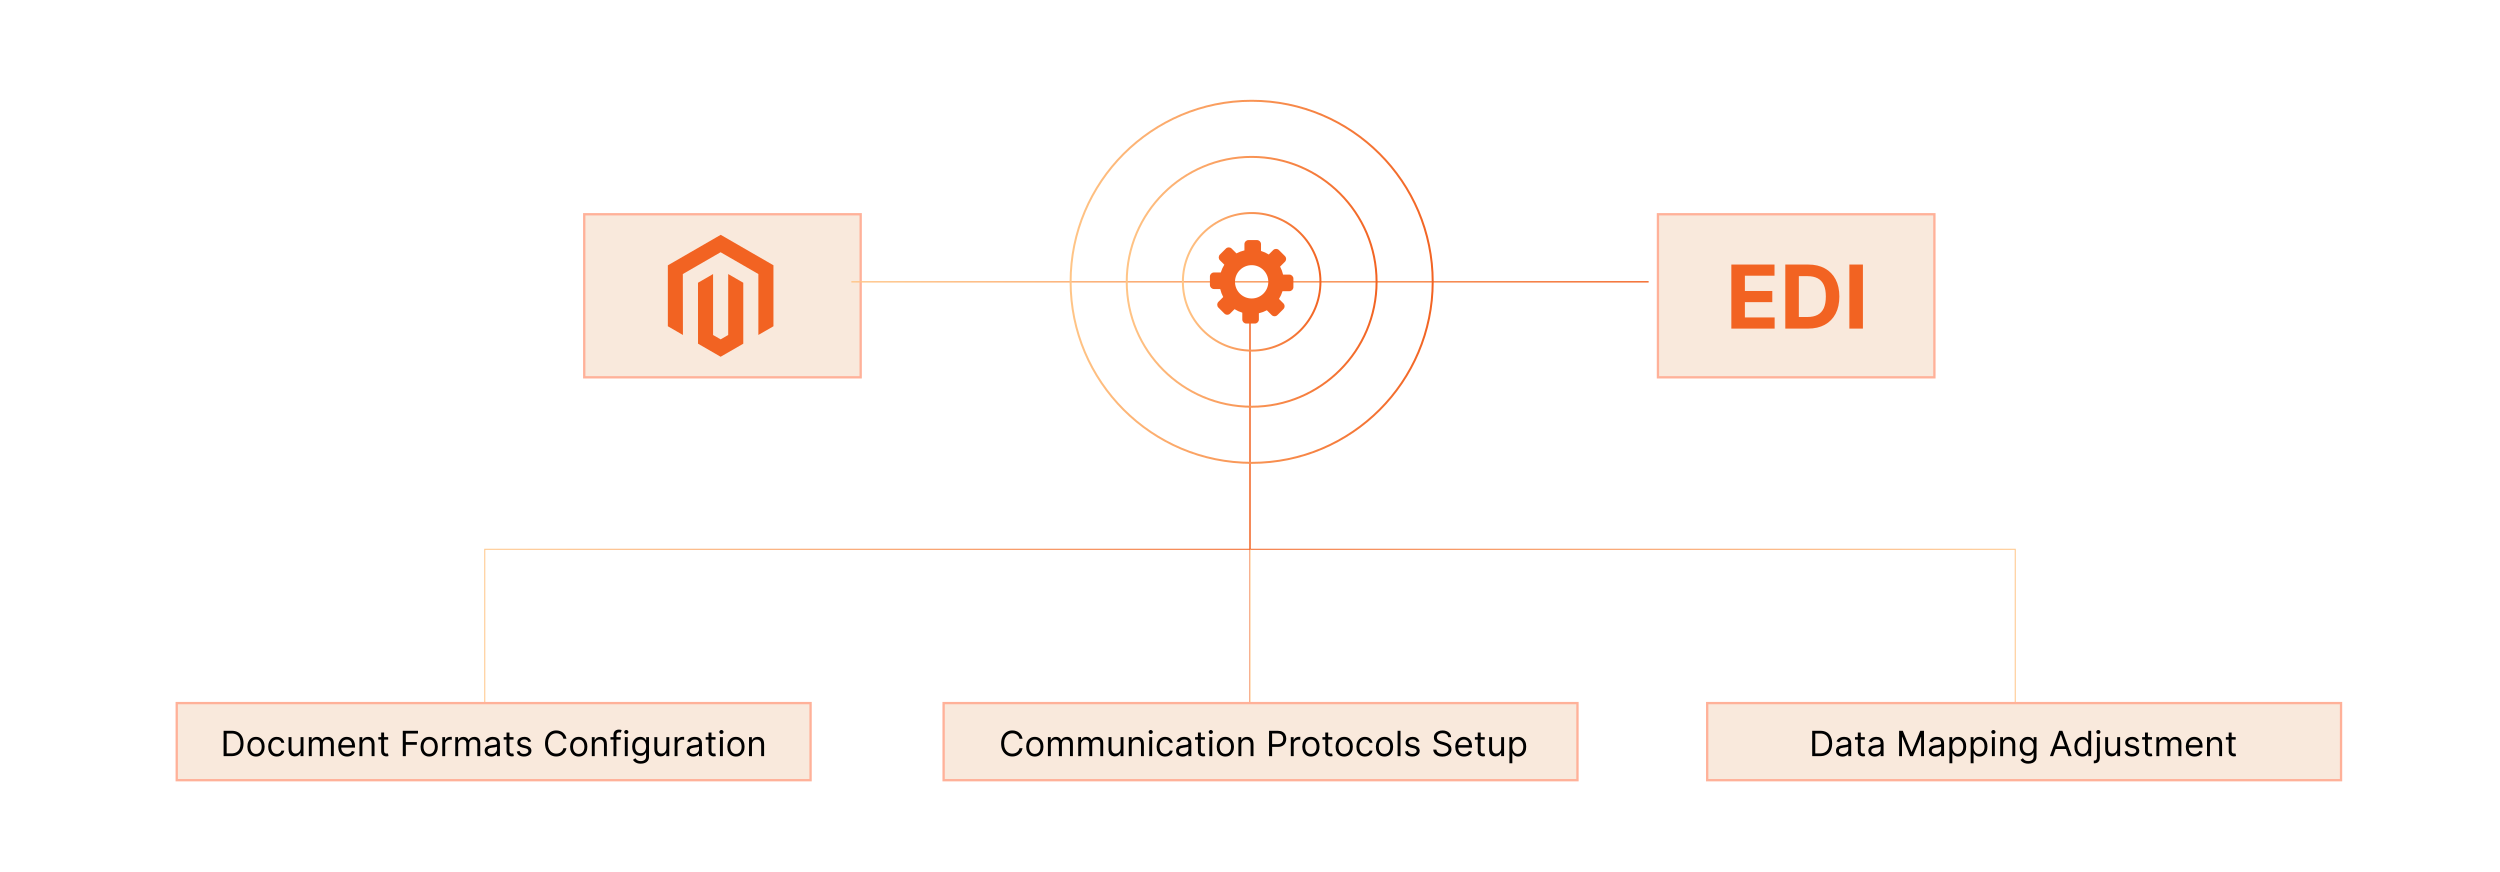 <?xml version="1.0" encoding="UTF-8"?><svg id="Layer_1" xmlns="http://www.w3.org/2000/svg" xmlns:xlink="http://www.w3.org/1999/xlink" viewBox="0 0 860 300"><defs><linearGradient id="New_Gradient_Swatch_copy_5" x1="166.59" y1="180" x2="430.172" y2="180" gradientUnits="userSpaceOnUse"><stop offset=".001" stop-color="#ffc587"/><stop offset="1" stop-color="#f26322"/></linearGradient><linearGradient id="New_Gradient_Swatch_copy_5-2" x1="-31.751" y1="180" x2="231.831" y2="180" gradientTransform="translate(661.66) rotate(-180) scale(1 -1)" xlink:href="#New_Gradient_Swatch_copy_5"/><linearGradient id="linear-gradient" x1="430.172" y1="218.959" x2="429.828" y2="218.959" gradientUnits="userSpaceOnUse"><stop offset=".001" stop-color="#ffc587"/><stop offset=".198" stop-color="#faa263"/><stop offset=".402" stop-color="#f68647"/><stop offset=".605" stop-color="#f47332"/><stop offset=".805" stop-color="#f26726"/><stop offset="1" stop-color="#f26322"/></linearGradient><filter id="drop-shadow-1" filterUnits="userSpaceOnUse"><feOffset dx="3.204" dy="3.204"/><feGaussianBlur result="blur" stdDeviation="4.806"/><feFlood flood-color="#333" flood-opacity=".08"/><feComposite in2="blur" operator="in"/><feComposite in="SourceGraphic"/></filter><filter id="drop-shadow-2" filterUnits="userSpaceOnUse"><feOffset dx="3.204" dy="3.204"/><feGaussianBlur result="blur-2" stdDeviation="4.806"/><feFlood flood-color="#333" flood-opacity=".08"/><feComposite in2="blur-2" operator="in"/><feComposite in="SourceGraphic"/></filter><linearGradient id="New_Gradient_Swatch_copy_5-3" x1="292.868" y1="96.946" x2="567.132" y2="96.946" xlink:href="#New_Gradient_Swatch_copy_5"/><linearGradient id="New_Gradient_Swatch_copy_5-4" x1="367.944" y1="96.946" x2="493.196" y2="96.946" xlink:href="#New_Gradient_Swatch_copy_5"/><linearGradient id="New_Gradient_Swatch_copy_5-5" x1="387.252" y1="96.946" x2="473.888" y2="96.946" xlink:href="#New_Gradient_Swatch_copy_5"/><linearGradient id="New_Gradient_Swatch_copy_5-6" x1="406.562" y1="96.946" x2="454.578" y2="96.946" xlink:href="#New_Gradient_Swatch_copy_5"/><filter id="drop-shadow-3" filterUnits="userSpaceOnUse"><feOffset dx="3.056" dy="3.056"/><feGaussianBlur result="blur-3" stdDeviation="6.112"/><feFlood flood-color="#333" flood-opacity=".1"/><feComposite in2="blur-3" operator="in"/><feComposite in="SourceGraphic"/></filter><filter id="drop-shadow-4" filterUnits="userSpaceOnUse"><feOffset dx="3.056" dy="3.056"/><feGaussianBlur result="blur-4" stdDeviation="6.112"/><feFlood flood-color="#333" flood-opacity=".1"/><feComposite in2="blur-4" operator="in"/><feComposite in="SourceGraphic"/></filter><filter id="drop-shadow-5" filterUnits="userSpaceOnUse"><feOffset dx="3.056" dy="3.056"/><feGaussianBlur result="blur-5" stdDeviation="6.112"/><feFlood flood-color="#333" flood-opacity=".1"/><feComposite in2="blur-5" operator="in"/><feComposite in="SourceGraphic"/></filter></defs><rect y="0" width="860" height="300" rx="5" ry="5" fill="#fff" stroke-width="0"/><polyline points="430 111.032 430 188.95 166.762 188.95 166.762 248.969" fill="none" stroke="url(#New_Gradient_Swatch_copy_5)" stroke-miterlimit="10" stroke-width=".344"/><polyline points="430 111.032 430 188.95 693.239 188.95 693.239 248.969" fill="none" stroke="url(#New_Gradient_Swatch_copy_5-2)" stroke-miterlimit="10" stroke-width=".344"/><line x1="430" y1="188.95" x2="430" y2="248.969" fill="none" stroke="url(#linear-gradient)" stroke-miterlimit="10" stroke-width=".344"/><g filter="url(#drop-shadow-1)"><rect x="197.772" y="70.501" width="95.097" height="56.094" fill="#f9e9dc" stroke="#ffb199" stroke-miterlimit="10" stroke-width=".801"/><polygon points="244.717 77.574 226.535 88.069 226.535 109.031 231.726 112.032 231.689 91.065 244.68 83.566 257.672 91.065 257.672 112.023 262.862 109.031 262.862 88.051 244.717 77.574" fill="#f26322" stroke-width="0"/><polygon points="247.292 112.027 244.699 113.534 242.092 112.041 242.092 91.065 236.907 94.061 236.916 115.028 244.694 119.522 252.482 115.028 252.482 94.061 247.292 91.065 247.292 112.027" fill="#f26322" stroke-width="0"/></g><g filter="url(#drop-shadow-2)"><rect x="567.132" y="70.501" width="95.097" height="56.094" fill="#f9e9dc" stroke="#ffb199" stroke-miterlimit="10" stroke-width=".801"/><path d="M592.377,109.837v-22.039h14.852v3.842h-10.191v5.251h9.427v3.842h-9.427v5.263h10.234v3.842h-14.895Z" fill="#f26322" stroke-width="0"/><path d="M618.754,109.837h-7.814v-22.039h7.878c2.217,0,4.125.44,5.725,1.318s2.832,2.14,3.696,3.782c.865,1.644,1.297,3.609,1.297,5.897,0,2.296-.432,4.269-1.297,5.919-.864,1.649-2.102,2.916-3.712,3.799-1.611.882-3.535,1.323-5.773,1.323ZM615.6,105.844h2.959c1.378,0,2.538-.246,3.481-.737s1.653-1.256,2.131-2.292c.477-1.037.716-2.377.716-4.019,0-1.629-.238-2.959-.716-3.992s-1.185-1.794-2.125-2.282c-.94-.487-2.099-.731-3.477-.731h-2.97v14.055Z" fill="#f26322" stroke-width="0"/><path d="M637.639,87.798v22.039h-4.66v-22.039h4.66Z" fill="#f26322" stroke-width="0"/></g><line x1="292.868" y1="96.946" x2="567.132" y2="96.946" fill="none" stroke="url(#New_Gradient_Swatch_copy_5-3)" stroke-miterlimit="10" stroke-width=".478"/><path d="M430.57,159.225c-34.341,0-62.281-27.937-62.281-62.278s27.941-62.281,62.281-62.281,62.281,27.941,62.281,62.281-27.941,62.278-62.281,62.278Z" fill="none" stroke="url(#New_Gradient_Swatch_copy_5-4)" stroke-miterlimit="10" stroke-width=".689"/><path d="M430.57,139.917c-23.695,0-42.973-19.275-42.973-42.969s19.278-42.973,42.973-42.973,42.973,19.278,42.973,42.973-19.278,42.969-42.973,42.969Z" fill="none" stroke="url(#New_Gradient_Swatch_copy_5-5)" stroke-miterlimit="10" stroke-width=".689"/><circle cx="430.57" cy="96.946" r="23.663" fill="none" stroke="url(#New_Gradient_Swatch_copy_5-6)" stroke-miterlimit="10" stroke-width=".689"/><path d="M439.953,86.023l2.061,2.061c.542.542.542,1.43,0,1.972l-1.659,1.659c.458.855.807,1.776,1.029,2.746h2.15c.767,0,1.395.628,1.395,1.395v2.914c0,.767-.628,1.395-1.395,1.395h-2.346c-.288.95-.699,1.845-1.216,2.668l1.522,1.521c.542.543.542,1.43,0,1.972l-2.061,2.061c-.542.542-1.43.542-1.972,0l-1.66-1.66c-.855.458-1.776.808-2.747,1.03v2.15c0,.767-.627,1.395-1.395,1.395h-2.914c-.767,0-1.395-.628-1.395-1.395v-2.346c-.95-.288-1.845-.7-2.668-1.216l-1.522,1.522c-.543.542-1.43.542-1.973,0l-2.061-2.061c-.542-.542-.542-1.43,0-1.972l1.66-1.66c-.458-.855-.808-1.776-1.029-2.746h-2.151c-.767,0-1.395-.627-1.395-1.395v-2.914c0-.767.628-1.395,1.395-1.395h2.346c.288-.95.7-1.845,1.216-2.668l-1.522-1.521c-.542-.543-.542-1.43,0-1.972l2.061-2.061c.542-.542,1.43-.542,1.972,0l1.659,1.659c.855-.458,1.776-.808,2.747-1.03v-2.15c0-.767.628-1.395,1.395-1.395h2.914c.767,0,1.395.628,1.395,1.395v2.345c.95.288,1.846.699,2.669,1.216l1.521-1.521c.543-.542,1.43-.542,1.973,0h0ZM430.57,91.216c3.164,0,5.73,2.566,5.73,5.73s-2.566,5.73-5.73,5.73-5.73-2.566-5.73-5.73c0-3.164,2.566-5.73,5.73-5.73h0Z" fill="#f26322" fill-rule="evenodd" stroke-width="0"/><g filter="url(#drop-shadow-3)"><rect x="57.74" y="238.807" width="218.043" height="26.526" fill="#f9e9dc" stroke="#ffb199" stroke-miterlimit="10" stroke-width=".801"/><path d="M76.557,257.06h-2.693v-8.727h2.812c.847,0,1.571.175,2.174.522.602.348,1.063.847,1.385,1.495.321.649.481,1.426.481,2.329,0,.909-.162,1.691-.486,2.346-.323.655-.795,1.158-1.414,1.509-.62.351-1.372.526-2.259.526ZM74.921,256.123h1.568c.722,0,1.319-.139,1.794-.418.475-.278.828-.675,1.062-1.188.232-.515.35-1.127.35-1.837,0-.704-.115-1.312-.346-1.821-.23-.51-.573-.902-1.031-1.177-.457-.273-1.026-.411-1.709-.411h-1.688v6.853Z" stroke-width="0"/><path d="M85.011,257.197c-.591,0-1.108-.141-1.553-.422s-.791-.675-1.04-1.181c-.248-.506-.373-1.097-.373-1.772,0-.683.125-1.277.373-1.786.249-.508.596-.903,1.04-1.185s.962-.422,1.553-.422,1.109.141,1.554.422.791.677,1.04,1.185c.248.509.373,1.103.373,1.786,0,.676-.125,1.267-.373,1.772-.249.506-.596.899-1.04,1.181s-.963.422-1.554.422ZM85.011,256.294c.449,0,.818-.115,1.108-.346s.504-.532.644-.907c.139-.375.209-.781.209-1.219s-.07-.846-.209-1.224c-.14-.378-.353-.683-.644-.916-.29-.232-.659-.35-1.108-.35-.448,0-.817.117-1.107.35-.29.233-.505.538-.644.916-.14.378-.209.786-.209,1.224s.069.844.209,1.219c.139.375.353.677.644.907s.659.346,1.107.346Z" stroke-width="0"/><path d="M92.171,257.197c-.613,0-1.142-.145-1.585-.435-.443-.29-.784-.69-1.022-1.198-.238-.508-.358-1.089-.358-1.742,0-.665.123-1.253.369-1.763.245-.51.589-.909,1.031-1.197.441-.288.958-.433,1.549-.433.46,0,.875.085,1.244.256s.672.409.908.716c.235.307.382.665.439,1.074h-1.006c-.076-.299-.246-.564-.509-.795s-.616-.348-1.06-.348c-.392,0-.734.102-1.028.305s-.523.489-.686.856c-.163.368-.245.8-.245,1.294,0,.506.08.945.241,1.32.16.375.388.667.682.874s.64.311,1.037.311c.262,0,.499-.046.712-.137s.394-.222.541-.393c.148-.17.253-.375.315-.613h1.006c-.057.387-.196.733-.42,1.042-.223.309-.517.553-.882.733-.365.18-.789.271-1.272.271Z" stroke-width="0"/><path d="M100.336,254.385v-3.87h1.005v6.546h-1.005v-1.108h-.068c-.153.333-.393.615-.716.847-.324.231-.733.347-1.228.347-.409,0-.772-.09-1.091-.271s-.568-.453-.75-.818c-.182-.364-.273-.825-.273-1.383v-4.159h1.005v4.092c0,.477.135.857.403,1.142s.611.426,1.029.426c.249,0,.505-.064.765-.191s.478-.324.656-.588c.178-.265.267-.601.267-1.01Z" stroke-width="0"/><path d="M103.182,257.06v-6.546h.971v1.023h.086c.136-.35.356-.622.66-.816s.669-.292,1.096-.292c.432,0,.791.098,1.08.292.288.194.514.467.675.816h.068c.168-.338.419-.607.755-.808.335-.2.736-.301,1.205-.301.586,0,1.065.183,1.437.548s.559.933.559,1.702v4.381h-1.006v-4.381c0-.482-.132-.828-.397-1.035s-.575-.311-.934-.311c-.46,0-.816.139-1.069.416-.253.276-.379.627-.379,1.05v4.262h-1.023v-4.483c0-.372-.12-.672-.361-.9-.242-.23-.553-.344-.934-.344-.262,0-.505.07-.731.209-.227.14-.408.332-.546.577-.138.246-.207.529-.207.851v4.091h-1.005Z" stroke-width="0"/><path d="M116.358,257.197c-.631,0-1.174-.141-1.63-.42-.456-.28-.808-.672-1.053-1.177-.246-.504-.369-1.091-.369-1.762,0-.67.123-1.262.369-1.774.245-.513.589-.914,1.031-1.202.441-.288.958-.433,1.549-.433.341,0,.678.057,1.01.171.333.113.635.298.908.552.273.254.489.59.651,1.008.162.417.243.932.243,1.542v.427h-5.046v-.869h4.023c0-.369-.073-.699-.22-.989-.146-.289-.353-.519-.622-.685-.269-.168-.585-.252-.948-.252-.4,0-.746.099-1.038.297-.291.197-.515.453-.671.769s-.234.653-.234,1.015v.579c0,.494.086.913.258,1.255.172.343.411.603.718.78.308.178.664.267,1.07.267.264,0,.503-.038.718-.113s.399-.19.556-.341c.156-.152.277-.342.362-.569l.972.273c-.102.329-.274.618-.516.867-.241.248-.539.441-.894.579s-.754.207-1.197.207Z" stroke-width="0"/><path d="M121.608,253.123v3.938h-1.005v-6.546h.971v1.023h.086c.153-.333.386-.601.698-.804s.716-.305,1.211-.305c.442,0,.831.091,1.163.271.332.181.591.453.775.818s.277.826.277,1.383v4.159h-1.006v-4.091c0-.515-.134-.916-.4-1.204-.268-.288-.634-.433-1.1-.433-.321,0-.607.07-.858.209-.252.14-.45.343-.595.609-.144.268-.218.591-.218.972Z" stroke-width="0"/><path d="M130.471,250.514v.853h-3.392v-.853h3.392ZM128.068,248.947h1.006v6.238c0,.284.042.496.126.637s.191.234.324.281c.132.047.272.07.419.07.111,0,.202-.006.273-.019.07-.013.128-.023.17-.032l.205.903c-.068.025-.164.052-.286.079-.122.026-.276.04-.464.04-.284,0-.562-.06-.833-.183-.272-.122-.496-.309-.674-.559s-.267-.565-.267-.946v-6.511Z" stroke-width="0"/><path d="M135.5,257.06v-8.727h5.233v.938h-4.177v2.949h3.784v.938h-3.784v3.903h-1.057Z" stroke-width="0"/><path d="M144.585,257.197c-.591,0-1.108-.141-1.553-.422s-.791-.675-1.04-1.181c-.248-.506-.373-1.097-.373-1.772,0-.683.125-1.277.373-1.786.249-.508.596-.903,1.04-1.185s.962-.422,1.553-.422,1.109.141,1.554.422.791.677,1.04,1.185c.248.509.373,1.103.373,1.786,0,.676-.125,1.267-.373,1.772-.249.506-.596.899-1.04,1.181s-.963.422-1.554.422ZM144.585,256.294c.449,0,.818-.115,1.108-.346s.504-.532.644-.907c.139-.375.209-.781.209-1.219s-.07-.846-.209-1.224c-.14-.378-.353-.683-.644-.916-.29-.232-.659-.35-1.108-.35-.448,0-.817.117-1.107.35-.29.233-.505.538-.644.916-.14.378-.209.786-.209,1.224s.069.844.209,1.219c.139.375.353.677.644.907s.659.346,1.107.346Z" stroke-width="0"/><path d="M149.086,257.06v-6.546h.971v.989h.068c.119-.324.335-.587.648-.788.312-.202.664-.303,1.057-.303.073,0,.166.001.276.004.111.003.195.007.252.013v1.022c-.034-.008-.111-.021-.232-.04s-.248-.027-.382-.027c-.317,0-.602.065-.85.198-.249.132-.444.314-.588.545s-.216.495-.216.791v4.142h-1.005Z" stroke-width="0"/><path d="M153.552,257.06v-6.546h.971v1.023h.086c.136-.35.356-.622.66-.816s.669-.292,1.096-.292c.432,0,.791.098,1.08.292.288.194.514.467.675.816h.068c.168-.338.419-.607.755-.808.335-.2.736-.301,1.205-.301.586,0,1.065.183,1.437.548s.559.933.559,1.702v4.381h-1.006v-4.381c0-.482-.132-.828-.397-1.035s-.575-.311-.934-.311c-.46,0-.816.139-1.069.416-.253.276-.379.627-.379,1.05v4.262h-1.023v-4.483c0-.372-.12-.672-.361-.9-.242-.23-.553-.344-.934-.344-.262,0-.505.07-.731.209-.227.14-.408.332-.546.577-.138.246-.207.529-.207.851v4.091h-1.005Z" stroke-width="0"/><path d="M165.909,257.214c-.415,0-.791-.079-1.129-.236-.339-.158-.607-.387-.806-.686-.199-.3-.299-.662-.299-1.089,0-.375.074-.68.222-.914s.346-.418.593-.552c.247-.133.52-.233.82-.3.3-.067.602-.12.905-.16.398-.051.721-.09.97-.117.248-.027.431-.073.545-.139.115-.065.173-.179.173-.341v-.034c0-.42-.114-.747-.343-.98-.229-.233-.575-.35-1.038-.35-.479,0-.856.104-1.129.315-.273.21-.465.435-.575.673l-.955-.341c.171-.398.398-.708.685-.931.285-.224.598-.38.938-.469.339-.09.674-.135,1.003-.135.211,0,.453.025.727.075.274.049.54.15.797.305.258.153.472.385.642.694.171.31.256.725.256,1.244v4.312h-1.006v-.887h-.051c-.068.143-.182.294-.341.456s-.371.3-.636.414c-.264.113-.586.17-.967.17ZM166.062,256.31c.398,0,.733-.078,1.008-.234s.481-.358.622-.606.211-.507.211-.779v-.921c-.043.052-.136.098-.279.139s-.308.077-.494.106c-.185.03-.366.056-.541.077s-.316.039-.424.053c-.262.034-.505.089-.731.164-.226.075-.407.188-.545.337s-.207.352-.207.607c0,.35.13.613.39.79.261.178.591.267.991.267Z" stroke-width="0"/><path d="M173.595,250.514v.853h-3.392v-.853h3.392ZM171.192,248.947h1.006v6.238c0,.284.042.496.126.637s.191.234.324.281c.132.047.272.07.419.07.111,0,.202-.006.273-.019.07-.013.128-.023.17-.032l.205.903c-.068.025-.164.052-.286.079-.122.026-.276.04-.464.04-.284,0-.562-.06-.833-.183-.272-.122-.496-.309-.674-.559s-.267-.565-.267-.946v-6.511Z" stroke-width="0"/><path d="M179.631,251.981l-.903.255c-.057-.15-.14-.297-.249-.44s-.258-.263-.445-.356-.428-.141-.721-.141c-.4,0-.733.092-.999.275-.266.183-.398.415-.398.696,0,.25.091.447.273.593.182.144.466.266.853.362l.972.238c.585.143,1.022.358,1.309.65.286.291.43.665.43,1.122,0,.375-.106.711-.321,1.006-.215.296-.514.528-.897.699-.383.17-.829.256-1.338.256-.667,0-1.22-.145-1.657-.435-.438-.29-.715-.714-.831-1.27l.954-.238c.091.352.264.616.518.792.255.177.588.265,1,.265.469,0,.842-.101,1.118-.301.277-.2.416-.44.416-.722,0-.228-.08-.419-.239-.573-.159-.155-.403-.271-.732-.348l-1.091-.256c-.6-.142-1.039-.362-1.319-.662-.279-.3-.42-.676-.42-1.127,0-.369.104-.696.314-.981s.494-.507.856-.669.773-.243,1.233-.243c.648,0,1.157.143,1.528.427.37.283.634.658.79,1.125Z" stroke-width="0"/><path d="M191.801,251.06h-1.057c-.062-.304-.171-.571-.326-.801-.154-.231-.342-.425-.562-.582-.22-.157-.464-.276-.731-.355-.267-.08-.545-.12-.835-.12-.528,0-1.007.134-1.435.401-.427.267-.767.66-1.018,1.18-.252.52-.378,1.158-.378,1.914s.126,1.394.378,1.913c.251.519.591.913,1.018,1.181.428.267.906.4,1.435.4.29,0,.568-.04.835-.119.267-.08.511-.198.731-.356.221-.157.408-.352.562-.584.155-.231.264-.497.326-.799h1.057c-.079.446-.224.846-.435,1.197-.21.352-.472.651-.784.897s-.662.433-1.05.56-.802.191-1.242.191c-.744,0-1.406-.182-1.986-.545-.579-.364-1.035-.881-1.367-1.552-.333-.67-.499-1.466-.499-2.386,0-.921.166-1.716.499-2.387.332-.671.788-1.188,1.367-1.551.58-.364,1.242-.546,1.986-.546.44,0,.855.065,1.242.191.388.128.737.315,1.05.56.312.246.574.544.784.895.211.351.355.75.435,1.199Z" stroke-width="0"/><path d="M196.027,257.197c-.591,0-1.108-.141-1.553-.422s-.791-.675-1.04-1.181c-.248-.506-.373-1.097-.373-1.772,0-.683.125-1.277.373-1.786.249-.508.596-.903,1.04-1.185s.962-.422,1.553-.422,1.109.141,1.554.422.791.677,1.04,1.185c.248.509.373,1.103.373,1.786,0,.676-.125,1.267-.373,1.772-.249.506-.596.899-1.04,1.181s-.963.422-1.554.422ZM196.027,256.294c.449,0,.818-.115,1.108-.346s.504-.532.644-.907c.139-.375.209-.781.209-1.219s-.07-.846-.209-1.224c-.14-.378-.353-.683-.644-.916-.29-.232-.659-.35-1.108-.35-.448,0-.817.117-1.107.35-.29.233-.505.538-.644.916-.14.378-.209.786-.209,1.224s.069.844.209,1.219c.139.375.353.677.644.907s.659.346,1.107.346Z" stroke-width="0"/><path d="M201.533,253.123v3.938h-1.005v-6.546h.971v1.023h.086c.153-.333.386-.601.698-.804s.716-.305,1.211-.305c.442,0,.831.091,1.163.271.332.181.591.453.775.818s.277.826.277,1.383v4.159h-1.006v-4.091c0-.515-.134-.916-.4-1.204-.268-.288-.634-.433-1.1-.433-.321,0-.607.07-.858.209-.252.14-.45.343-.595.609-.144.268-.218.591-.218.972Z" stroke-width="0"/><path d="M210.466,250.514v.853h-3.528v-.853h3.528ZM207.994,257.06v-7.449c0-.375.088-.688.265-.938.176-.25.404-.438.685-.562s.578-.188.891-.188c.248,0,.449.021.606.06.156.04.273.077.35.111l-.29.869c-.051-.017-.121-.038-.211-.064-.089-.026-.206-.039-.352-.039-.332,0-.571.084-.718.252s-.22.413-.22.737v7.21h-1.006Z" stroke-width="0"/><path d="M212.391,249.424c-.196,0-.364-.066-.505-.2-.141-.133-.211-.294-.211-.481s.07-.348.211-.481.309-.2.505-.2.364.066.505.2.211.294.211.481-.07.349-.211.481c-.141.134-.309.2-.505.2ZM211.881,257.06v-6.546h1.005v6.546h-1.005Z" stroke-width="0"/><path d="M217.369,259.651c-.485,0-.903-.061-1.253-.185-.35-.123-.64-.285-.871-.485s-.416-.414-.552-.642l.801-.562c.091.119.206.257.345.411.14.155.331.29.573.405.243.115.562.172.957.172.528,0,.965-.127,1.309-.383s.516-.656.516-1.202v-1.329h-.086c-.073.119-.178.266-.312.44-.136.175-.328.33-.58.465-.251.135-.59.202-1.017.202-.528,0-1.002-.125-1.421-.375s-.75-.613-.993-1.091c-.242-.477-.364-1.057-.364-1.738,0-.671.118-1.255.354-1.754.235-.498.564-.885.984-1.159.42-.273.905-.411,1.457-.411.426,0,.765.07,1.017.211.251.141.444.3.579.477s.239.323.314.436h.102v-1.04h.971v6.733c0,.562-.127,1.02-.381,1.374s-.596.614-1.022.78c-.428.166-.903.249-1.426.249ZM217.335,256.054c.403,0,.744-.092,1.022-.276.278-.185.49-.45.636-.797.144-.347.217-.762.217-1.245,0-.471-.071-.888-.213-1.248-.143-.361-.352-.644-.631-.849-.278-.204-.622-.307-1.031-.307-.426,0-.78.108-1.063.324-.282.216-.494.506-.635.869-.141.364-.211.768-.211,1.21,0,.455.072.856.216,1.204.143.348.356.621.639.818.283.197.635.296,1.055.296Z" stroke-width="0"/><path d="M226.165,254.385v-3.87h1.005v6.546h-1.005v-1.108h-.068c-.153.333-.393.615-.716.847-.324.231-.733.347-1.228.347-.409,0-.772-.09-1.091-.271s-.568-.453-.75-.818c-.182-.364-.273-.825-.273-1.383v-4.159h1.005v4.092c0,.477.135.857.403,1.142s.611.426,1.029.426c.249,0,.505-.064.765-.191s.478-.324.656-.588c.178-.265.267-.601.267-1.01Z" stroke-width="0"/><path d="M229.012,257.06v-6.546h.971v.989h.068c.119-.324.335-.587.648-.788.312-.202.664-.303,1.057-.303.073,0,.166.001.276.004.111.003.195.007.252.013v1.022c-.034-.008-.111-.021-.232-.04s-.248-.027-.382-.027c-.317,0-.602.065-.85.198-.249.132-.444.314-.588.545s-.216.495-.216.791v4.142h-1.005Z" stroke-width="0"/><path d="M235.403,257.214c-.415,0-.791-.079-1.129-.236-.339-.158-.607-.387-.806-.686-.199-.3-.299-.662-.299-1.089,0-.375.074-.68.222-.914s.346-.418.593-.552c.247-.133.52-.233.82-.3.3-.067.602-.12.905-.16.398-.051.721-.09.97-.117.248-.027.431-.073.545-.139.115-.065.173-.179.173-.341v-.034c0-.42-.114-.747-.343-.98-.229-.233-.575-.35-1.038-.35-.479,0-.856.104-1.129.315-.273.21-.465.435-.575.673l-.955-.341c.171-.398.398-.708.685-.931.285-.224.598-.38.938-.469.339-.09.674-.135,1.003-.135.211,0,.453.025.727.075.274.049.54.15.797.305.258.153.472.385.642.694.171.31.256.725.256,1.244v4.312h-1.006v-.887h-.051c-.068.143-.182.294-.341.456s-.371.3-.636.414c-.264.113-.586.17-.967.17ZM235.556,256.31c.398,0,.733-.078,1.008-.234s.481-.358.622-.606.211-.507.211-.779v-.921c-.043.052-.136.098-.279.139s-.308.077-.494.106c-.185.03-.366.056-.541.077s-.316.039-.424.053c-.262.034-.505.089-.731.164-.226.075-.407.188-.545.337s-.207.352-.207.607c0,.35.13.613.39.79.261.178.591.267.991.267Z" stroke-width="0"/><path d="M243.09,250.514v.853h-3.392v-.853h3.392ZM240.686,248.947h1.006v6.238c0,.284.042.496.126.637s.191.234.324.281c.132.047.272.07.419.07.111,0,.202-.006.273-.019.07-.013.128-.023.17-.032l.205.903c-.068.025-.164.052-.286.079-.122.026-.276.04-.464.04-.284,0-.562-.06-.833-.183-.272-.122-.496-.309-.674-.559s-.267-.565-.267-.946v-6.511Z" stroke-width="0"/><path d="M245.118,249.424c-.196,0-.364-.066-.505-.2-.141-.133-.211-.294-.211-.481s.07-.348.211-.481.309-.2.505-.2.364.066.505.2.211.294.211.481-.07.349-.211.481c-.141.134-.309.2-.505.2ZM244.607,257.06v-6.546h1.005v6.546h-1.005Z" stroke-width="0"/><path d="M250.112,257.197c-.591,0-1.108-.141-1.553-.422s-.791-.675-1.04-1.181c-.248-.506-.373-1.097-.373-1.772,0-.683.125-1.277.373-1.786.249-.508.596-.903,1.04-1.185s.962-.422,1.553-.422,1.109.141,1.554.422.791.677,1.04,1.185c.248.509.373,1.103.373,1.786,0,.676-.125,1.267-.373,1.772-.249.506-.596.899-1.04,1.181s-.963.422-1.554.422ZM250.112,256.294c.449,0,.818-.115,1.108-.346s.504-.532.644-.907c.139-.375.209-.781.209-1.219s-.07-.846-.209-1.224c-.14-.378-.353-.683-.644-.916-.29-.232-.659-.35-1.108-.35-.448,0-.817.117-1.107.35-.29.233-.505.538-.644.916-.14.378-.209.786-.209,1.224s.069.844.209,1.219c.139.375.353.677.644.907s.659.346,1.107.346Z" stroke-width="0"/><path d="M255.618,253.123v3.938h-1.005v-6.546h.971v1.023h.086c.153-.333.386-.601.698-.804s.716-.305,1.211-.305c.442,0,.831.091,1.163.271.332.181.591.453.775.818s.277.826.277,1.383v4.159h-1.006v-4.091c0-.515-.134-.916-.4-1.204-.268-.288-.634-.433-1.1-.433-.321,0-.607.07-.858.209-.252.14-.45.343-.595.609-.144.268-.218.591-.218.972Z" stroke-width="0"/></g><g filter="url(#drop-shadow-4)"><rect x="321.549" y="238.807" width="218.043" height="26.526" fill="#f9e9dc" stroke="#ffb199" stroke-miterlimit="10" stroke-width=".801"/><path d="M348.696,251.06h-1.057c-.062-.304-.171-.571-.326-.801-.154-.231-.342-.425-.562-.582-.22-.157-.464-.276-.731-.355-.267-.08-.545-.12-.835-.12-.528,0-1.007.134-1.435.401-.427.267-.767.66-1.018,1.18-.252.52-.378,1.158-.378,1.914s.126,1.394.378,1.913c.251.519.591.913,1.018,1.181.428.267.906.4,1.435.4.29,0,.568-.04.835-.119.267-.08.511-.198.731-.356.221-.157.408-.352.562-.584.155-.231.264-.497.326-.799h1.057c-.079.446-.224.846-.435,1.197-.21.352-.472.651-.784.897s-.662.433-1.05.56-.802.191-1.242.191c-.744,0-1.406-.182-1.986-.545-.579-.364-1.035-.881-1.367-1.552-.333-.67-.499-1.466-.499-2.386,0-.921.166-1.716.499-2.387.332-.671.788-1.188,1.367-1.551.58-.364,1.242-.546,1.986-.546.44,0,.855.065,1.242.191.388.128.737.315,1.05.56.312.246.574.544.784.895.211.351.355.75.435,1.199Z" stroke-width="0"/><path d="M352.924,257.197c-.591,0-1.108-.141-1.553-.422s-.791-.675-1.04-1.181c-.248-.506-.373-1.097-.373-1.772,0-.683.125-1.277.373-1.786.249-.508.596-.903,1.04-1.185s.962-.422,1.553-.422,1.109.141,1.554.422.791.677,1.04,1.185c.248.509.373,1.103.373,1.786,0,.676-.125,1.267-.373,1.772-.249.506-.596.899-1.04,1.181s-.963.422-1.554.422ZM352.924,256.294c.449,0,.818-.115,1.108-.346s.504-.532.644-.907c.139-.375.209-.781.209-1.219s-.07-.846-.209-1.224c-.14-.378-.353-.683-.644-.916-.29-.232-.659-.35-1.108-.35-.448,0-.817.117-1.107.35-.29.233-.505.538-.644.916-.14.378-.209.786-.209,1.224s.069.844.209,1.219c.139.375.353.677.644.907s.659.346,1.107.346Z" stroke-width="0"/><path d="M357.425,257.06v-6.546h.971v1.023h.086c.136-.35.356-.622.66-.816s.669-.292,1.096-.292c.432,0,.791.098,1.08.292.288.194.514.467.675.816h.068c.168-.338.419-.607.755-.808.335-.2.736-.301,1.205-.301.586,0,1.065.183,1.437.548s.559.933.559,1.702v4.381h-1.006v-4.381c0-.482-.132-.828-.397-1.035s-.575-.311-.934-.311c-.46,0-.816.139-1.069.416-.253.276-.379.627-.379,1.05v4.262h-1.023v-4.483c0-.372-.12-.672-.361-.9-.242-.23-.553-.344-.934-.344-.262,0-.505.07-.731.209-.227.14-.408.332-.546.577-.138.246-.207.529-.207.851v4.091h-1.005Z" stroke-width="0"/><path d="M367.856,257.06v-6.546h.971v1.023h.086c.136-.35.356-.622.66-.816s.669-.292,1.096-.292c.432,0,.791.098,1.08.292.288.194.514.467.675.816h.068c.168-.338.419-.607.755-.808.335-.2.736-.301,1.205-.301.586,0,1.065.183,1.437.548s.559.933.559,1.702v4.381h-1.006v-4.381c0-.482-.132-.828-.397-1.035s-.575-.311-.934-.311c-.46,0-.816.139-1.069.416-.253.276-.379.627-.379,1.05v4.262h-1.023v-4.483c0-.372-.12-.672-.361-.9-.242-.23-.553-.344-.934-.344-.262,0-.505.07-.731.209-.227.14-.408.332-.546.577-.138.246-.207.529-.207.851v4.091h-1.005Z" stroke-width="0"/><path d="M382.413,254.385v-3.87h1.005v6.546h-1.005v-1.108h-.068c-.153.333-.393.615-.716.847-.324.231-.733.347-1.228.347-.409,0-.772-.09-1.091-.271s-.568-.453-.75-.818c-.182-.364-.273-.825-.273-1.383v-4.159h1.005v4.092c0,.477.135.857.403,1.142s.611.426,1.029.426c.249,0,.505-.064.765-.191s.478-.324.656-.588c.178-.265.267-.601.267-1.01Z" stroke-width="0"/><path d="M386.264,253.123v3.938h-1.005v-6.546h.971v1.023h.086c.153-.333.386-.601.698-.804s.716-.305,1.211-.305c.442,0,.831.091,1.163.271.332.181.591.453.775.818s.277.826.277,1.383v4.159h-1.006v-4.091c0-.515-.134-.916-.4-1.204-.268-.288-.634-.433-1.1-.433-.321,0-.607.07-.858.209-.252.14-.45.343-.595.609-.144.268-.218.591-.218.972Z" stroke-width="0"/><path d="M392.793,249.424c-.196,0-.364-.066-.505-.2-.141-.133-.211-.294-.211-.481s.07-.348.211-.481.309-.2.505-.2.364.066.505.2.211.294.211.481-.07.349-.211.481c-.141.134-.309.2-.505.2ZM392.282,257.06v-6.546h1.005v6.546h-1.005Z" stroke-width="0"/><path d="M397.787,257.197c-.613,0-1.142-.145-1.585-.435-.443-.29-.784-.69-1.022-1.198-.238-.508-.358-1.089-.358-1.742,0-.665.123-1.253.369-1.763.245-.51.589-.909,1.031-1.197.441-.288.958-.433,1.549-.433.46,0,.875.085,1.244.256s.672.409.908.716c.235.307.382.665.439,1.074h-1.006c-.076-.299-.246-.564-.509-.795s-.616-.348-1.06-.348c-.392,0-.734.102-1.028.305s-.523.489-.686.856c-.163.368-.245.8-.245,1.294,0,.506.08.945.241,1.32.16.375.388.667.682.874s.64.311,1.037.311c.262,0,.499-.046.712-.137s.394-.222.541-.393c.148-.17.253-.375.315-.613h1.006c-.057.387-.196.733-.42,1.042-.223.309-.517.553-.882.733-.365.18-.789.271-1.272.271Z" stroke-width="0"/><path d="M403.753,257.214c-.415,0-.791-.079-1.129-.236-.339-.158-.607-.387-.806-.686-.199-.3-.299-.662-.299-1.089,0-.375.074-.68.222-.914s.346-.418.593-.552c.247-.133.52-.233.82-.3.3-.067.602-.12.905-.16.398-.051.721-.09.97-.117.248-.027.431-.073.545-.139.115-.065.173-.179.173-.341v-.034c0-.42-.114-.747-.343-.98-.229-.233-.575-.35-1.038-.35-.479,0-.856.104-1.129.315-.273.21-.465.435-.575.673l-.955-.341c.171-.398.398-.708.685-.931.285-.224.598-.38.938-.469.339-.09.674-.135,1.003-.135.211,0,.453.025.727.075.274.049.54.15.797.305.258.153.472.385.642.694.171.31.256.725.256,1.244v4.312h-1.006v-.887h-.051c-.068.143-.182.294-.341.456s-.371.3-.636.414c-.264.113-.586.17-.967.17ZM403.906,256.31c.398,0,.733-.078,1.008-.234s.481-.358.622-.606.211-.507.211-.779v-.921c-.043.052-.136.098-.279.139s-.308.077-.494.106c-.185.03-.366.056-.541.077s-.316.039-.424.053c-.262.034-.505.089-.731.164-.226.075-.407.188-.545.337s-.207.352-.207.607c0,.35.13.613.39.79.261.178.591.267.991.267Z" stroke-width="0"/><path d="M411.44,250.514v.853h-3.392v-.853h3.392ZM409.037,248.947h1.006v6.238c0,.284.042.496.126.637s.191.234.324.281c.132.047.272.07.419.07.111,0,.202-.006.273-.019.07-.013.128-.023.17-.032l.205.903c-.068.025-.164.052-.286.079-.122.026-.276.04-.464.04-.284,0-.562-.06-.833-.183-.272-.122-.496-.309-.674-.559s-.267-.565-.267-.946v-6.511Z" stroke-width="0"/><path d="M413.469,249.424c-.196,0-.364-.066-.505-.2-.141-.133-.211-.294-.211-.481s.07-.348.211-.481.309-.2.505-.2.364.066.505.2.211.294.211.481-.07.349-.211.481c-.141.134-.309.2-.505.2ZM412.958,257.06v-6.546h1.005v6.546h-1.005Z" stroke-width="0"/><path d="M418.463,257.197c-.591,0-1.108-.141-1.553-.422s-.791-.675-1.04-1.181c-.248-.506-.373-1.097-.373-1.772,0-.683.125-1.277.373-1.786.249-.508.596-.903,1.04-1.185s.962-.422,1.553-.422,1.109.141,1.554.422.791.677,1.04,1.185c.248.509.373,1.103.373,1.786,0,.676-.125,1.267-.373,1.772-.249.506-.596.899-1.04,1.181s-.963.422-1.554.422ZM418.463,256.294c.449,0,.818-.115,1.108-.346s.504-.532.644-.907c.139-.375.209-.781.209-1.219s-.07-.846-.209-1.224c-.14-.378-.353-.683-.644-.916-.29-.232-.659-.35-1.108-.35-.448,0-.817.117-1.107.35-.29.233-.505.538-.644.916-.14.378-.209.786-.209,1.224s.069.844.209,1.219c.139.375.353.677.644.907s.659.346,1.107.346Z" stroke-width="0"/><path d="M423.969,253.123v3.938h-1.005v-6.546h.971v1.023h.086c.153-.333.386-.601.698-.804s.716-.305,1.211-.305c.442,0,.831.091,1.163.271.332.181.591.453.775.818s.277.826.277,1.383v4.159h-1.006v-4.091c0-.515-.134-.916-.4-1.204-.268-.288-.634-.433-1.1-.433-.321,0-.607.07-.858.209-.252.14-.45.343-.595.609-.144.268-.218.591-.218.972Z" stroke-width="0"/><path d="M433.497,257.06v-8.727h2.949c.685,0,1.245.123,1.681.369.436.245.76.577.97.995.21.417.315.883.315,1.397,0,.514-.104.981-.314,1.402-.209.42-.53.755-.965,1.003-.435.249-.991.373-1.671.373h-2.113v-.938h2.079c.469,0,.846-.081,1.13-.243s.49-.381.62-.658c.129-.277.193-.59.193-.94s-.065-.662-.193-.938c-.13-.275-.338-.492-.625-.65-.287-.157-.667-.236-1.142-.236h-1.858v7.79h-1.057Z" stroke-width="0"/><path d="M440.98,257.06v-6.546h.971v.989h.068c.119-.324.335-.587.648-.788.312-.202.664-.303,1.057-.303.073,0,.166.001.276.004.111.003.195.007.252.013v1.022c-.034-.008-.111-.021-.232-.04s-.248-.027-.382-.027c-.317,0-.602.065-.85.198-.249.132-.444.314-.588.545s-.216.495-.216.791v4.142h-1.005Z" stroke-width="0"/><path d="M447.899,257.197c-.591,0-1.108-.141-1.553-.422s-.791-.675-1.04-1.181c-.248-.506-.373-1.097-.373-1.772,0-.683.125-1.277.373-1.786.249-.508.596-.903,1.04-1.185s.962-.422,1.553-.422,1.109.141,1.554.422.791.677,1.04,1.185c.248.509.373,1.103.373,1.786,0,.676-.125,1.267-.373,1.772-.249.506-.596.899-1.04,1.181s-.963.422-1.554.422ZM447.899,256.294c.449,0,.818-.115,1.108-.346s.504-.532.644-.907c.139-.375.209-.781.209-1.219s-.07-.846-.209-1.224c-.14-.378-.353-.683-.644-.916-.29-.232-.659-.35-1.108-.35-.448,0-.817.117-1.107.35-.29.233-.505.538-.644.916-.14.378-.209.786-.209,1.224s.069.844.209,1.219c.139.375.353.677.644.907s.659.346,1.107.346Z" stroke-width="0"/><path d="M455.246,250.514v.853h-3.392v-.853h3.392ZM452.843,248.947h1.006v6.238c0,.284.042.496.126.637s.191.234.324.281c.132.047.272.07.419.07.111,0,.202-.006.273-.019.07-.013.128-.023.17-.032l.205.903c-.068.025-.164.052-.286.079-.122.026-.276.04-.464.04-.284,0-.562-.06-.833-.183-.272-.122-.496-.309-.674-.559s-.267-.565-.267-.946v-6.511Z" stroke-width="0"/><path d="M459.354,257.197c-.591,0-1.108-.141-1.553-.422s-.791-.675-1.04-1.181c-.248-.506-.373-1.097-.373-1.772,0-.683.125-1.277.373-1.786.249-.508.596-.903,1.04-1.185s.962-.422,1.553-.422,1.109.141,1.554.422.791.677,1.04,1.185c.248.509.373,1.103.373,1.786,0,.676-.125,1.267-.373,1.772-.249.506-.596.899-1.04,1.181s-.963.422-1.554.422ZM459.354,256.294c.449,0,.818-.115,1.108-.346s.504-.532.644-.907c.139-.375.209-.781.209-1.219s-.07-.846-.209-1.224c-.14-.378-.353-.683-.644-.916-.29-.232-.659-.35-1.108-.35-.448,0-.817.117-1.107.35-.29.233-.505.538-.644.916-.14.378-.209.786-.209,1.224s.069.844.209,1.219c.139.375.353.677.644.907s.659.346,1.107.346Z" stroke-width="0"/><path d="M466.514,257.197c-.613,0-1.142-.145-1.585-.435-.443-.29-.784-.69-1.022-1.198-.238-.508-.358-1.089-.358-1.742,0-.665.123-1.253.369-1.763.245-.51.589-.909,1.031-1.197.441-.288.958-.433,1.549-.433.46,0,.875.085,1.244.256s.672.409.908.716c.235.307.382.665.439,1.074h-1.006c-.076-.299-.246-.564-.509-.795s-.616-.348-1.06-.348c-.392,0-.734.102-1.028.305s-.523.489-.686.856c-.163.368-.245.8-.245,1.294,0,.506.08.945.241,1.32.16.375.388.667.682.874s.64.311,1.037.311c.262,0,.499-.046.712-.137s.394-.222.541-.393c.148-.17.253-.375.315-.613h1.006c-.057.387-.196.733-.42,1.042-.223.309-.517.553-.882.733-.365.18-.789.271-1.272.271Z" stroke-width="0"/><path d="M473.212,257.197c-.591,0-1.108-.141-1.553-.422s-.791-.675-1.04-1.181c-.248-.506-.373-1.097-.373-1.772,0-.683.125-1.277.373-1.786.249-.508.596-.903,1.04-1.185s.962-.422,1.553-.422,1.109.141,1.554.422.791.677,1.04,1.185c.248.509.373,1.103.373,1.786,0,.676-.125,1.267-.373,1.772-.249.506-.596.899-1.04,1.181s-.963.422-1.554.422ZM473.212,256.294c.449,0,.818-.115,1.108-.346s.504-.532.644-.907c.139-.375.209-.781.209-1.219s-.07-.846-.209-1.224c-.14-.378-.353-.683-.644-.916-.29-.232-.659-.35-1.108-.35-.448,0-.817.117-1.107.35-.29.233-.505.538-.644.916-.14.378-.209.786-.209,1.224s.069.844.209,1.219c.139.375.353.677.644.907s.659.346,1.107.346Z" stroke-width="0"/><path d="M478.718,248.333v8.727h-1.005v-8.727h1.005Z" stroke-width="0"/><path d="M485.195,251.981l-.903.255c-.057-.15-.14-.297-.249-.44s-.258-.263-.445-.356-.428-.141-.721-.141c-.4,0-.733.092-.999.275-.266.183-.398.415-.398.696,0,.25.091.447.273.593.182.144.466.266.853.362l.972.238c.585.143,1.022.358,1.309.65.286.291.43.665.43,1.122,0,.375-.106.711-.321,1.006-.215.296-.514.528-.897.699-.383.17-.829.256-1.338.256-.667,0-1.22-.145-1.657-.435-.438-.29-.715-.714-.831-1.27l.954-.238c.091.352.264.616.518.792.255.177.588.265,1,.265.469,0,.842-.101,1.118-.301.277-.2.416-.44.416-.722,0-.228-.08-.419-.239-.573-.159-.155-.403-.271-.732-.348l-1.091-.256c-.6-.142-1.039-.362-1.319-.662-.279-.3-.42-.676-.42-1.127,0-.369.104-.696.314-.981s.494-.507.856-.669.773-.243,1.233-.243c.648,0,1.157.143,1.528.427.37.283.634.658.79,1.125Z" stroke-width="0"/><path d="M495.115,250.514c-.051-.432-.258-.767-.622-1.005-.363-.239-.81-.358-1.338-.358-.386,0-.724.062-1.012.188s-.513.297-.674.516c-.16.219-.24.468-.24.746,0,.232.056.433.168.599s.257.304.433.413.36.199.554.269.371.126.533.168l.886.239c.228.06.481.142.761.247.28.104.549.248.806.428.257.181.47.411.637.692.168.281.252.627.252,1.036,0,.472-.123.897-.369,1.278-.245.381-.604.684-1.073.907-.471.225-1.041.337-1.711.337-.625,0-1.166-.101-1.622-.303-.455-.201-.814-.482-1.073-.844-.26-.36-.407-.779-.441-1.257h1.091c.028.33.141.602.335.816.194.214.441.373.741.477.3.104.623.156.97.156.403,0,.766-.066,1.087-.198.32-.133.575-.317.763-.555.188-.236.281-.515.281-.833,0-.289-.081-.525-.243-.707s-.375-.329-.64-.443c-.264-.113-.55-.213-.856-.298l-1.073-.307c-.683-.196-1.222-.477-1.62-.84-.398-.363-.596-.84-.596-1.428,0-.488.132-.915.398-1.28.266-.365.623-.649,1.073-.853s.954-.305,1.511-.305c.562,0,1.062.101,1.5.301s.785.474,1.042.82.393.74.407,1.18h-1.023Z" stroke-width="0"/><path d="M500.604,257.197c-.631,0-1.174-.141-1.63-.42-.456-.28-.808-.672-1.053-1.177-.246-.504-.369-1.091-.369-1.762,0-.67.123-1.262.369-1.774.245-.513.589-.914,1.031-1.202.441-.288.958-.433,1.549-.433.341,0,.678.057,1.01.171.333.113.635.298.908.552.273.254.489.59.651,1.008.162.417.243.932.243,1.542v.427h-5.046v-.869h4.023c0-.369-.073-.699-.22-.989-.146-.289-.353-.519-.622-.685-.269-.168-.585-.252-.948-.252-.4,0-.746.099-1.038.297-.291.197-.515.453-.671.769s-.234.653-.234,1.015v.579c0,.494.086.913.258,1.255.172.343.411.603.718.78.308.178.664.267,1.07.267.264,0,.503-.038.718-.113s.399-.19.556-.341c.156-.152.277-.342.362-.569l.972.273c-.102.329-.274.618-.516.867-.241.248-.539.441-.894.579s-.754.207-1.197.207Z" stroke-width="0"/><path d="M507.694,250.514v.853h-3.392v-.853h3.392ZM505.291,248.947h1.006v6.238c0,.284.042.496.126.637s.191.234.324.281c.132.047.272.07.419.07.111,0,.202-.006.273-.019.07-.013.128-.023.17-.032l.205.903c-.068.025-.164.052-.286.079-.122.026-.276.04-.464.04-.284,0-.562-.06-.833-.183-.272-.122-.496-.309-.674-.559s-.267-.565-.267-.946v-6.511Z" stroke-width="0"/><path d="M513.338,254.385v-3.87h1.005v6.546h-1.005v-1.108h-.068c-.153.333-.393.615-.716.847-.324.231-.733.347-1.228.347-.409,0-.772-.09-1.091-.271s-.568-.453-.75-.818c-.182-.364-.273-.825-.273-1.383v-4.159h1.005v4.092c0,.477.135.857.403,1.142s.611.426,1.029.426c.249,0,.505-.064.765-.191s.478-.324.656-.588c.178-.265.267-.601.267-1.01Z" stroke-width="0"/><path d="M516.184,259.514v-9h.971v1.04h.12c.073-.113.177-.259.309-.436s.322-.337.571-.477c.248-.141.586-.211,1.012-.211.551,0,1.037.138,1.457.413.421.276.749.667.984,1.172.236.506.354,1.103.354,1.79,0,.693-.118,1.294-.354,1.801-.235.507-.562.899-.98,1.176-.418.277-.899.416-1.444.416-.421,0-.758-.07-1.011-.211s-.447-.302-.583-.481c-.137-.181-.242-.331-.315-.45h-.086v3.46h-1.005ZM517.173,253.788c0,.494.072.93.217,1.306.145.377.356.671.636.882.278.212.619.318,1.022.318.42,0,.771-.112,1.055-.335.282-.223.496-.524.639-.903.144-.379.216-.802.216-1.268,0-.461-.07-.876-.211-1.247-.141-.37-.352-.664-.635-.882-.283-.217-.638-.326-1.063-.326-.409,0-.753.103-1.031.31s-.488.492-.631.86c-.142.368-.213.796-.213,1.285Z" stroke-width="0"/></g><g filter="url(#drop-shadow-5)"><rect x="584.217" y="238.807" width="218.043" height="26.526" fill="#f9e9dc" stroke="#ffb199" stroke-miterlimit="10" stroke-width=".801"/><path d="M623.035,257.06h-2.693v-8.727h2.812c.847,0,1.571.175,2.174.522.602.348,1.063.847,1.385,1.495.321.649.481,1.426.481,2.329,0,.909-.162,1.691-.486,2.346-.323.655-.795,1.158-1.414,1.509-.62.351-1.372.526-2.259.526ZM621.398,256.123h1.568c.722,0,1.319-.139,1.794-.418.475-.278.828-.675,1.062-1.188.232-.515.35-1.127.35-1.837,0-.704-.115-1.312-.346-1.821-.23-.51-.573-.902-1.031-1.177-.457-.273-1.026-.411-1.709-.411h-1.688v6.853Z" stroke-width="0"/><path d="M630.757,257.214c-.415,0-.791-.079-1.129-.236-.339-.158-.607-.387-.806-.686-.199-.3-.299-.662-.299-1.089,0-.375.074-.68.222-.914s.346-.418.593-.552c.247-.133.52-.233.82-.3.3-.067.602-.12.905-.16.398-.051.721-.09.97-.117.248-.027.431-.073.545-.139.115-.065.173-.179.173-.341v-.034c0-.42-.114-.747-.343-.98-.229-.233-.575-.35-1.038-.35-.479,0-.856.104-1.129.315-.273.21-.465.435-.575.673l-.955-.341c.171-.398.398-.708.685-.931.285-.224.598-.38.938-.469.339-.09.674-.135,1.003-.135.211,0,.453.025.727.075.274.049.54.15.797.305.258.153.472.385.642.694.171.31.256.725.256,1.244v4.312h-1.006v-.887h-.051c-.068.143-.182.294-.341.456s-.371.3-.636.414c-.264.113-.586.17-.967.17ZM630.91,256.31c.398,0,.733-.078,1.008-.234s.481-.358.622-.606.211-.507.211-.779v-.921c-.043.052-.136.098-.279.139s-.308.077-.494.106c-.185.03-.366.056-.541.077s-.316.039-.424.053c-.262.034-.505.089-.731.164-.226.075-.407.188-.545.337s-.207.352-.207.607c0,.35.13.613.39.79.261.178.591.267.991.267Z" stroke-width="0"/><path d="M638.443,250.514v.853h-3.392v-.853h3.392ZM636.04,248.947h1.006v6.238c0,.284.042.496.126.637s.191.234.324.281c.132.047.272.07.419.07.111,0,.202-.006.273-.019.07-.013.128-.023.17-.032l.205.903c-.068.025-.164.052-.286.079-.122.026-.276.04-.464.04-.284,0-.562-.06-.833-.183-.272-.122-.496-.309-.674-.559s-.267-.565-.267-.946v-6.511Z" stroke-width="0"/><path d="M641.888,257.214c-.415,0-.791-.079-1.129-.236-.339-.158-.607-.387-.806-.686-.199-.3-.299-.662-.299-1.089,0-.375.074-.68.222-.914s.346-.418.593-.552c.247-.133.52-.233.82-.3.3-.067.602-.12.905-.16.398-.051.721-.09.97-.117.248-.027.431-.073.545-.139.115-.065.173-.179.173-.341v-.034c0-.42-.114-.747-.343-.98-.229-.233-.575-.35-1.038-.35-.479,0-.856.104-1.129.315-.273.21-.465.435-.575.673l-.955-.341c.171-.398.398-.708.685-.931.285-.224.598-.38.938-.469.339-.09.674-.135,1.003-.135.211,0,.453.025.727.075.274.049.54.15.797.305.258.153.472.385.642.694.171.31.256.725.256,1.244v4.312h-1.006v-.887h-.051c-.068.143-.182.294-.341.456s-.371.3-.636.414c-.264.113-.586.17-.967.17ZM642.041,256.31c.398,0,.733-.078,1.008-.234s.481-.358.622-.606.211-.507.211-.779v-.921c-.043.052-.136.098-.279.139s-.308.077-.494.106c-.185.03-.366.056-.541.077s-.316.039-.424.053c-.262.034-.505.089-.731.164-.226.075-.407.188-.545.337s-.207.352-.207.607c0,.35.13.613.39.79.261.178.591.267.991.267Z" stroke-width="0"/><path d="M650.239,248.333h1.262l2.966,7.244h.102l2.966-7.244h1.261v8.727h-.988v-6.631h-.085l-2.728,6.631h-.954l-2.728-6.631h-.085v6.631h-.989v-8.727Z" stroke-width="0"/><path d="M662.7,257.214c-.415,0-.791-.079-1.129-.236-.339-.158-.607-.387-.806-.686-.199-.3-.299-.662-.299-1.089,0-.375.074-.68.222-.914s.346-.418.593-.552c.247-.133.52-.233.82-.3.3-.067.602-.12.905-.16.398-.051.721-.09.97-.117.248-.027.431-.073.545-.139.115-.065.173-.179.173-.341v-.034c0-.42-.114-.747-.343-.98-.229-.233-.575-.35-1.038-.35-.479,0-.856.104-1.129.315-.273.21-.465.435-.575.673l-.955-.341c.171-.398.398-.708.685-.931.285-.224.598-.38.938-.469.339-.09.674-.135,1.003-.135.211,0,.453.025.727.075.274.049.54.15.797.305.258.153.472.385.642.694.171.31.256.725.256,1.244v4.312h-1.006v-.887h-.051c-.068.143-.182.294-.341.456s-.371.3-.636.414c-.264.113-.586.17-.967.17ZM662.853,256.31c.398,0,.733-.078,1.008-.234s.481-.358.622-.606.211-.507.211-.779v-.921c-.043.052-.136.098-.279.139s-.308.077-.494.106c-.185.03-.366.056-.541.077s-.316.039-.424.053c-.262.034-.505.089-.731.164-.226.075-.407.188-.545.337s-.207.352-.207.607c0,.35.13.613.39.79.261.178.591.267.991.267Z" stroke-width="0"/><path d="M667.541,259.514v-9h.971v1.04h.12c.073-.113.177-.259.309-.436s.322-.337.571-.477c.248-.141.586-.211,1.012-.211.551,0,1.037.138,1.457.413.421.276.749.667.984,1.172.236.506.354,1.103.354,1.79,0,.693-.118,1.294-.354,1.801-.235.507-.562.899-.98,1.176-.418.277-.899.416-1.444.416-.421,0-.758-.07-1.011-.211s-.447-.302-.583-.481c-.137-.181-.242-.331-.315-.45h-.086v3.46h-1.005ZM668.529,253.788c0,.494.072.93.217,1.306.145.377.356.671.636.882.278.212.619.318,1.022.318.42,0,.771-.112,1.055-.335.282-.223.496-.524.639-.903.144-.379.216-.802.216-1.268,0-.461-.07-.876-.211-1.247-.141-.37-.352-.664-.635-.882-.283-.217-.638-.326-1.063-.326-.409,0-.753.103-1.031.31s-.488.492-.631.86c-.142.368-.213.796-.213,1.285Z" stroke-width="0"/><path d="M674.853,259.514v-9h.971v1.04h.12c.073-.113.177-.259.309-.436s.322-.337.571-.477c.248-.141.586-.211,1.012-.211.551,0,1.037.138,1.457.413.421.276.749.667.984,1.172.236.506.354,1.103.354,1.79,0,.693-.118,1.294-.354,1.801-.235.507-.562.899-.98,1.176-.418.277-.899.416-1.444.416-.421,0-.758-.07-1.011-.211s-.447-.302-.583-.481c-.137-.181-.242-.331-.315-.45h-.086v3.46h-1.005ZM675.842,253.788c0,.494.072.93.217,1.306.145.377.356.671.636.882.278.212.619.318,1.022.318.42,0,.771-.112,1.055-.335.282-.223.496-.524.639-.903.144-.379.216-.802.216-1.268,0-.461-.07-.876-.211-1.247-.141-.37-.352-.664-.635-.882-.283-.217-.638-.326-1.063-.326-.409,0-.753.103-1.031.31s-.488.492-.631.86c-.142.368-.213.796-.213,1.285Z" stroke-width="0"/><path d="M682.677,249.424c-.196,0-.364-.066-.505-.2-.141-.133-.211-.294-.211-.481s.07-.348.211-.481.309-.2.505-.2.364.066.505.2.211.294.211.481-.07.349-.211.481c-.141.134-.309.2-.505.2ZM682.166,257.06v-6.546h1.005v6.546h-1.005Z" stroke-width="0"/><path d="M686.017,253.123v3.938h-1.005v-6.546h.971v1.023h.086c.153-.333.386-.601.698-.804s.716-.305,1.211-.305c.442,0,.831.091,1.163.271.332.181.591.453.775.818s.277.826.277,1.383v4.159h-1.006v-4.091c0-.515-.134-.916-.4-1.204-.268-.288-.634-.433-1.1-.433-.321,0-.607.07-.858.209-.252.14-.45.343-.595.609-.144.268-.218.591-.218.972Z" stroke-width="0"/><path d="M694.677,259.651c-.485,0-.903-.061-1.253-.185-.35-.123-.64-.285-.871-.485s-.416-.414-.552-.642l.801-.562c.091.119.206.257.345.411.14.155.331.29.573.405.243.115.562.172.957.172.528,0,.965-.127,1.309-.383s.516-.656.516-1.202v-1.329h-.086c-.073.119-.178.266-.312.44-.136.175-.328.33-.58.465-.251.135-.59.202-1.017.202-.528,0-1.002-.125-1.421-.375s-.75-.613-.993-1.091c-.242-.477-.364-1.057-.364-1.738,0-.671.118-1.255.354-1.754.235-.498.564-.885.984-1.159.42-.273.905-.411,1.457-.411.426,0,.765.07,1.017.211.251.141.444.3.579.477s.239.323.314.436h.102v-1.04h.971v6.733c0,.562-.127,1.02-.381,1.374s-.596.614-1.022.78c-.428.166-.903.249-1.426.249ZM694.642,256.054c.403,0,.744-.092,1.022-.276.278-.185.49-.45.636-.797.144-.347.217-.762.217-1.245,0-.471-.071-.888-.213-1.248-.143-.361-.352-.644-.631-.849-.278-.204-.622-.307-1.031-.307-.426,0-.78.108-1.063.324-.282.216-.494.506-.635.869-.141.364-.211.768-.211,1.21,0,.455.072.856.216,1.204.143.348.356.621.639.818.283.197.635.296,1.055.296Z" stroke-width="0"/><path d="M703.217,257.06h-1.108l3.205-8.727h1.091l3.204,8.727h-1.107l-2.608-7.347h-.068l-2.607,7.347ZM703.626,253.651h4.466v.938h-4.466v-.938Z" stroke-width="0"/><path d="M713.306,257.197c-.545,0-1.026-.139-1.444-.416-.417-.276-.744-.669-.98-1.176-.236-.507-.354-1.107-.354-1.801,0-.688.118-1.284.354-1.79.235-.505.564-.895.984-1.172.42-.275.905-.413,1.457-.413.426,0,.764.07,1.012.211.249.141.44.3.571.477s.235.323.309.436h.086v-3.222h1.005v8.727h-.971v-1.006h-.12c-.073.119-.179.27-.315.45-.136.18-.33.341-.583.481s-.59.211-1.011.211ZM713.443,256.294c.403,0,.744-.106,1.022-.318.278-.211.49-.505.636-.882.144-.376.217-.811.217-1.306,0-.489-.071-.917-.213-1.285-.143-.368-.352-.654-.631-.86s-.622-.31-1.031-.31c-.426,0-.78.109-1.063.326-.282.218-.494.512-.635.882-.141.371-.211.786-.211,1.247,0,.466.072.889.216,1.268.143.379.356.681.639.903.283.223.635.335,1.055.335Z" stroke-width="0"/><path d="M718.285,250.514h1.005v7.023c0,.403-.068.753-.206,1.048-.138.296-.346.524-.622.686-.277.162-.626.242-1.047.242h-.204v-.938h.188c.307,0,.531-.09.673-.271.143-.18.214-.436.214-.769v-7.023ZM718.779,249.424c-.196,0-.364-.066-.505-.2-.141-.133-.211-.294-.211-.481s.07-.348.211-.481.309-.2.505-.2c.195,0,.364.066.505.2s.211.294.211.481-.07.349-.211.481c-.141.134-.31.2-.505.2Z" stroke-width="0"/><path d="M725.257,254.385v-3.87h1.005v6.546h-1.005v-1.108h-.068c-.153.333-.393.615-.716.847-.324.231-.733.347-1.228.347-.409,0-.772-.09-1.091-.271s-.568-.453-.75-.818c-.182-.364-.273-.825-.273-1.383v-4.159h1.005v4.092c0,.477.135.857.403,1.142s.611.426,1.029.426c.249,0,.505-.064.765-.191s.478-.324.656-.588c.178-.265.267-.601.267-1.01Z" stroke-width="0"/><path d="M732.739,251.981l-.903.255c-.057-.15-.14-.297-.249-.44s-.258-.263-.445-.356-.428-.141-.721-.141c-.4,0-.733.092-.999.275-.266.183-.398.415-.398.696,0,.25.091.447.273.593.182.144.466.266.853.362l.972.238c.585.143,1.022.358,1.309.65.286.291.43.665.43,1.122,0,.375-.106.711-.321,1.006-.215.296-.514.528-.897.699-.383.17-.829.256-1.338.256-.667,0-1.22-.145-1.657-.435-.438-.29-.715-.714-.831-1.27l.954-.238c.091.352.264.616.518.792.255.177.588.265,1,.265.469,0,.842-.101,1.118-.301.277-.2.416-.44.416-.722,0-.228-.08-.419-.239-.573-.159-.155-.403-.271-.732-.348l-1.091-.256c-.6-.142-1.039-.362-1.319-.662-.279-.3-.42-.676-.42-1.127,0-.369.104-.696.314-.981s.494-.507.856-.669.773-.243,1.233-.243c.648,0,1.157.143,1.528.427.37.283.634.658.79,1.125Z" stroke-width="0"/><path d="M737.221,250.514v.853h-3.392v-.853h3.392ZM734.818,248.947h1.006v6.238c0,.284.042.496.126.637s.191.234.324.281c.132.047.272.07.419.07.111,0,.202-.006.273-.019.07-.013.128-.023.17-.032l.205.903c-.068.025-.164.052-.286.079-.122.026-.276.04-.464.04-.284,0-.562-.06-.833-.183-.272-.122-.496-.309-.674-.559s-.267-.565-.267-.946v-6.511Z" stroke-width="0"/><path d="M738.739,257.06v-6.546h.971v1.023h.086c.136-.35.356-.622.66-.816s.669-.292,1.096-.292c.432,0,.791.098,1.08.292.288.194.514.467.675.816h.068c.168-.338.419-.607.755-.808.335-.2.736-.301,1.205-.301.586,0,1.065.183,1.437.548s.559.933.559,1.702v4.381h-1.006v-4.381c0-.482-.132-.828-.397-1.035s-.575-.311-.934-.311c-.46,0-.816.139-1.069.416-.253.276-.379.627-.379,1.05v4.262h-1.023v-4.483c0-.372-.12-.672-.361-.9-.242-.23-.553-.344-.934-.344-.262,0-.505.07-.731.209-.227.14-.408.332-.546.577-.138.246-.207.529-.207.851v4.091h-1.005Z" stroke-width="0"/><path d="M751.915,257.197c-.631,0-1.174-.141-1.63-.42-.456-.28-.808-.672-1.053-1.177-.246-.504-.369-1.091-.369-1.762,0-.67.123-1.262.369-1.774.245-.513.589-.914,1.031-1.202.441-.288.958-.433,1.549-.433.341,0,.678.057,1.01.171.333.113.635.298.908.552.273.254.489.59.651,1.008.162.417.243.932.243,1.542v.427h-5.046v-.869h4.023c0-.369-.073-.699-.22-.989-.146-.289-.353-.519-.622-.685-.269-.168-.585-.252-.948-.252-.4,0-.746.099-1.038.297-.291.197-.515.453-.671.769s-.234.653-.234,1.015v.579c0,.494.086.913.258,1.255.172.343.411.603.718.78.308.178.664.267,1.07.267.264,0,.503-.038.718-.113s.399-.19.556-.341c.156-.152.277-.342.362-.569l.972.273c-.102.329-.274.618-.516.867-.241.248-.539.441-.894.579s-.754.207-1.197.207Z" stroke-width="0"/><path d="M757.164,253.123v3.938h-1.005v-6.546h.971v1.023h.086c.153-.333.386-.601.698-.804s.716-.305,1.211-.305c.442,0,.831.091,1.163.271.332.181.591.453.775.818s.277.826.277,1.383v4.159h-1.006v-4.091c0-.515-.134-.916-.4-1.204-.268-.288-.634-.433-1.1-.433-.321,0-.607.07-.858.209-.252.14-.45.343-.595.609-.144.268-.218.591-.218.972Z" stroke-width="0"/><path d="M766.028,250.514v.853h-3.392v-.853h3.392ZM763.625,248.947h1.006v6.238c0,.284.042.496.126.637s.191.234.324.281c.132.047.272.07.419.07.111,0,.202-.006.273-.019.07-.013.128-.023.17-.032l.205.903c-.068.025-.164.052-.286.079-.122.026-.276.04-.464.04-.284,0-.562-.06-.833-.183-.272-.122-.496-.309-.674-.559s-.267-.565-.267-.946v-6.511Z" stroke-width="0"/></g></svg>